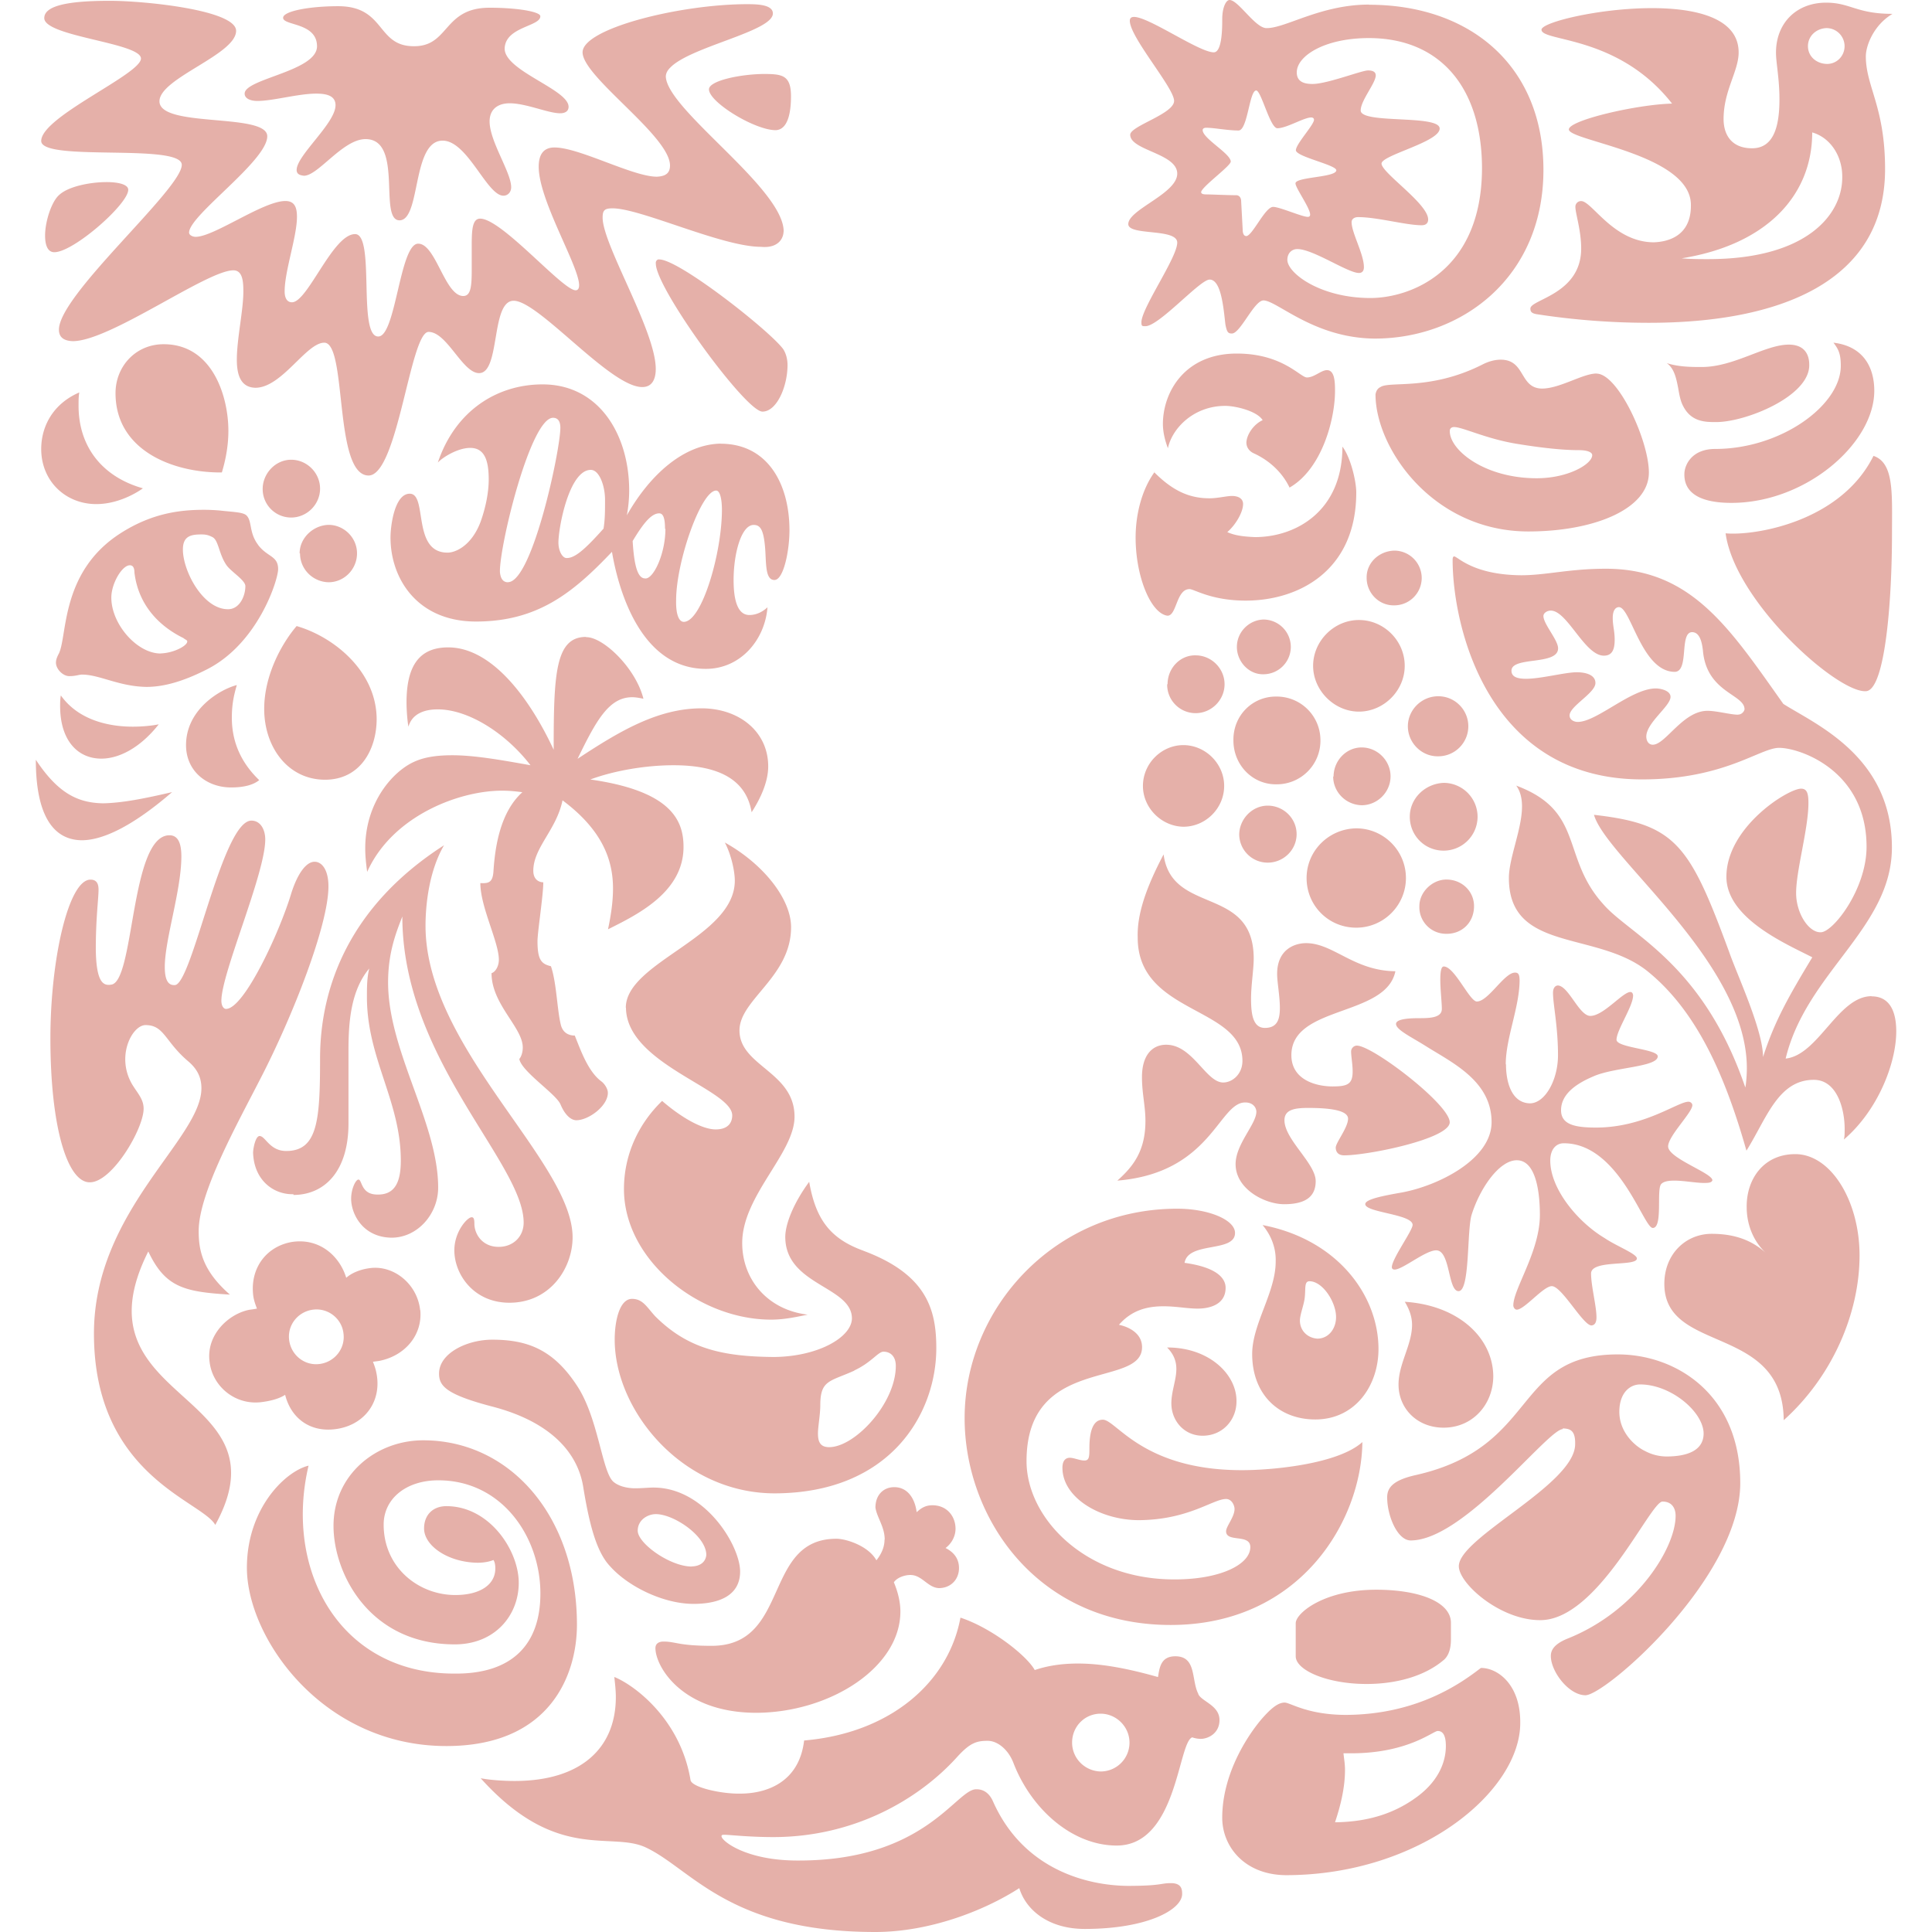 <svg role="img" width="32px" height="32px" viewBox="0 0 24 24" xmlns="http://www.w3.org/2000/svg"><title>Unilever</title><path fill="#e5b0a9" d="M21.436 6.625c.115.847 1.392 1.99 1.746 1.961.234-.019.321-1.105.321-1.961 0-.488.029-.875-.23-.962-.411.828-1.488.995-1.837.962zm.072-.378c.928 0 1.775-.741 1.775-1.392 0-.301-.143-.555-.507-.598.062.081.091.139.091.287 0 .493-.746 1.033-1.56 1.033-.297 0-.383.206-.383.311-.005.258.234.359.584.359zm-.196-1.004c-.124 0-.301 0-.402-.196-.034-.062-.048-.139-.062-.22-.024-.124-.048-.249-.143-.316.153.048.306.048.435.048.402 0 .785-.278 1.081-.278.196 0 .254.124.254.249.01.392-.789.713-1.153.713h-.01zM1.373 12.232c.301 0 .239-1.856.732-1.856.115 0 .148.115.148.263 0 .421-.206 1.033-.206 1.373 0 .172.048.23.124.225.215 0 .588-2.043.952-2.043.115 0 .172.115.172.234 0 .426-.545 1.66-.545 2.004 0 .057.024.101.058.101.225 0 .67-.962.813-1.445.081-.249.187-.383.287-.383.091 0 .172.101.172.306 0 .483-.445 1.612-.837 2.373-.301.588-.775 1.435-.775 1.909 0 .239.048.493.388.789-.569-.034-.804-.091-1.014-.536-.952 1.894 1.76 1.713.832 3.397-.167-.301-1.507-.612-1.507-2.377 0-1.526 1.335-2.416 1.335-3.047 0-.124-.043-.23-.158-.33-.297-.249-.301-.455-.536-.455-.167 0-.373.392-.163.742.072.115.139.182.139.297 0 .249-.392.918-.67.914-.277 0-.488-.684-.488-1.789 0-.981.225-1.971.498-1.971.081 0 .1.058.1.124 0 .115-.034.349-.034.742.005.416.096.45.182.44zm2.272 2.612c.373 0 .684-.278.684-.89v-.909c0-.349.029-.741.258-1.014-.029.115-.029.239-.029.354 0 .765.421 1.292.421 2.033 0 .278-.081.426-.292.421-.206 0-.187-.186-.234-.186-.034 0-.091.115-.091.239 0 .182.139.478.502.483.321 0 .579-.292.579-.622 0-.804-.622-1.693-.622-2.55 0-.373.101-.622.177-.818 0 1.77 1.507 3.062 1.507 3.803 0 .168-.124.301-.311.301-.206 0-.301-.163-.301-.287 0-.062-.01-.081-.034-.081-.053 0-.215.177-.215.411 0 .297.239.651.684.651.507 0 .785-.431.785-.813 0-.938-1.827-2.354-1.827-3.87 0-.258.043-.679.23-1-1.177.756-1.54 1.765-1.54 2.65 0 .765-.029 1.148-.421 1.148-.206 0-.258-.186-.33-.186-.053 0-.081.163-.081.206.01.335.244.517.488.517h.014v.009zM19.833 4.64c-.172 0-.455.187-.679.187-.282-.005-.201-.359-.512-.359-.067 0-.148.019-.23.062-.646.325-1.148.201-1.263.278-.029.014-.052.038-.062.091 0 .67.713 1.703 1.899 1.703.813 0 1.497-.277 1.497-.732 0-.397-.383-1.229-.651-1.229zm-.742 1.301c-.655 0-1.086-.354-1.081-.588 0-.029.019-.048.053-.048.105 0 .392.143.765.206.435.072.67.081.784.081.115 0 .167.029.167.062 0 .11-.296.287-.689.287zM3.832 18.207c-.292.072-.765.536-.765 1.268 0 .871.938 2.215 2.478 2.215 1.301 0 1.622-.899 1.622-1.507 0-1.344-.828-2.291-1.909-2.291-.588 0-1.115.43-1.115 1.062 0 .593.445 1.473 1.507 1.473.497 0 .794-.359.794-.765 0-.402-.363-.952-.899-.952-.163 0-.277.105-.277.277 0 .215.297.421.665.426.091 0 .163-.019.196-.034.019.024.024.067.024.105 0 .206-.196.33-.497.33-.455 0-.89-.34-.89-.875 0-.321.278-.55.679-.55.794 0 1.268.708 1.268 1.406 0 .631-.349 1-1.062.995-1.435.005-2.124-1.287-1.818-2.583zm11.055 2.837c-.091-.172-.019-.469-.287-.469-.182 0-.196.144-.215.258-.388-.11-.708-.168-.995-.168-.206 0-.383.029-.536.081-.101-.182-.541-.526-.923-.651-.148.804-.871 1.435-1.942 1.526-.062.526-.474.66-.794.66-.23.005-.598-.076-.617-.167-.124-.756-.698-1.182-.947-1.282.009.081.019.167.019.249 0 .641-.44 1.043-1.258 1.043-.124 0-.297-.01-.421-.034.938 1.043 1.607.66 2.043.856C8.582 23.206 9.046 24 10.873 24c.665 0 1.344-.258 1.789-.545.081.268.359.507.813.507.775 0 1.21-.239 1.21-.435 0-.053-.005-.134-.139-.134s-.115.034-.54.034c-.493-.005-1.296-.196-1.674-1.057-.067-.143-.172-.143-.206-.143-.249 0-.631.885-2.201.885-.655.005-.962-.244-.962-.301 0-.01 0-.019.034-.019.062 0 .306.029.608.029.99 0 1.789-.454 2.272-.981.167-.187.249-.215.392-.215.124 0 .258.11.321.277.22.569.727 1.024 1.282 1.024.751 0 .761-1.282.938-1.344a.344.344 0 00.105.019c.091 0 .234-.067.234-.234 0-.182-.22-.23-.263-.321zm-1.215.962c-.196-.005-.354-.163-.354-.359 0-.201.158-.359.354-.359.196 0 .359.163.359.359a.358.358 0 01-.359.359zm6.425-5.181c-1.311 0-.971 1.148-2.502 1.497-.282.062-.363.153-.363.278 0 .234.129.536.292.536.665 0 1.703-1.383 1.89-1.383v-.009c.078.005.158.012.153.196 0 .502-1.445 1.158-1.445 1.516 0 .215.512.67 1.009.67.722.005 1.368-1.473 1.521-1.473.12 0 .163.086.163.177 0 .402-.488 1.186-1.344 1.526-.177.072-.206.153-.206.215 0 .196.225.488.43.488.249 0 1.923-1.459 1.923-2.636 0-1.105-.799-1.598-1.521-1.598zm.603 1.268a.574.574 0 01-.263-.067c-.115-.053-.321-.225-.321-.488 0-.239.134-.34.258-.34.383 0 .785.34.789.608 0 .215-.206.287-.464.287zM3.727 6.874c0 .196.158.354.354.359.196 0 .354-.163.354-.359 0-.196-.163-.354-.354-.354-.191.005-.359.163-.359.354h.005zm-.464-.799c0 .196.158.354.354.354.196 0 .359-.163.359-.359 0-.196-.163-.359-.359-.359s-.354.172-.354.363zm-.321 2.435c-.206.053-.631.301-.631.746 0 .321.254.526.56.526.163 0 .278-.033.349-.091-.249-.239-.34-.507-.34-.775 0-.177.029-.292.062-.406zm-2.186.129c-.009.043-.009.091-.009.134 0 .421.215.651.512.651.22 0 .483-.134.713-.426-.096.019-.215.029-.321.029-.321 0-.684-.091-.895-.388zm-.311.799c0 .674.206.995.569 1.0.287 0 .67-.206 1.124-.598-.349.081-.617.134-.856.139C.962 9.974.718 9.85.445 9.438zm2.311-3.569c.043-.143.081-.321.081-.517 0-.426-.196-1.076-.804-1.076-.349 0-.598.277-.598.608 0 .708.708.99 1.32.985zm.45.899c-.115-.153-.072-.292-.143-.364-.043-.043-.167-.043-.33-.062a2.24 2.24 0 00-.196-.009c-.292 0-.641.038-1.033.287-.77.488-.66 1.311-.78 1.512-.014.029-.029.062-.029.1 0 .081.091.172.172.167.072 0 .115-.019.153-.019.215 0 .459.148.799.153.206 0 .445-.062.746-.215.641-.321.89-1.115.89-1.248 0-.168-.134-.148-.249-.301zM1.995 8.118c-.292 0-.612-.364-.612-.694 0-.177.134-.402.23-.402.034 0 .057.024.057.091.053.435.344.684.608.813.029.024.048.024.048.043 0 .053-.167.143-.33.148zm.837-.55c-.311 0-.56-.474-.56-.742 0-.167.1-.187.23-.187.062 0 .091.01.139.034.077.043.077.215.177.354.062.081.23.182.23.254 0 .124-.072.287-.215.287zm.852.21c-.196.23-.402.622-.402 1.028 0 .478.297.88.756.88.435 0 .641-.373.641-.756-.005-.603-.545-1.024-.995-1.153zM1.775 6.066s-.258.196-.579.196c-.383 0-.684-.287-.684-.684 0-.278.143-.56.473-.703-.009.053-.009.096-.009.153-.005.502.277.89.799 1.038zM17.489 9.022c0 .206.172.378.378.373.206 0 .373-.168.373-.373s-.167-.373-.373-.373c-.21 0-.378.172-.378.373zm.024 1.124c0 .23.182.421.421.421a.422.422 0 00.421-.421.422.422 0 00-.421-.421c-.23.01-.421.191-.421.421zm-1.282.761c0 .344.273.617.617.617.34 0 .617-.277.617-.617s-.277-.617-.617-.617c-.34.005-.617.278-.617.617zm.33-1.263c0 .196.158.354.354.359.196 0 .359-.163.359-.359s-.163-.359-.359-.359c-.191 0-.349.163-.349.364l-.005-.005zm-1.167.718c0 .196.158.354.354.354s.359-.158.359-.354-.163-.354-.359-.354c-.191 0-.349.163-.354.354zm.918-2.091c0 .306.263.569.569.569s.569-.258.569-.569-.258-.569-.569-.569c-.311 0-.569.263-.569.569zm.665-1.091c0 .182.148.344.344.34a.341.341 0 00.34-.34.341.341 0 00-.34-.34c-.191.005-.349.153-.344.34zm-1.612.856c0 .182.148.344.33.34a.341.341 0 00.34-.34.341.341 0 00-.34-.34c-.177.005-.33.153-.33.34zm-.043 1.162c0 .306.239.55.536.545a.542.542 0 00.545-.545.542.542 0 00-.545-.545c-.297-.005-.541.234-.536.545zm-1.124.565c0 .273.23.502.502.507.278 0 .507-.23.507-.507 0-.278-.234-.507-.507-.507-.268 0-.502.225-.502.507zm.301-1.258c0 .196.158.354.354.354s.359-.163.359-.359-.163-.359-.359-.359c-.191-.005-.349.158-.349.359h-.005v.005zm3.133 2.751c0-.177.163-.33.335-.33.196 0 .344.148.344.33 0 .206-.153.349-.349.344a.331.331 0 01-.33-.344zm.301 9.367c.072-.062.091-.163.091-.258v-.206c0-.258-.392-.411-.928-.411-.651 0-1.0.292-1.0.416v.411c0 .172.388.344.88.344.378 0 .727-.101.957-.297zm.464.096c-.23.177-.775.579-1.674.584-.483 0-.694-.153-.765-.153-.091 0-.186.091-.287.206-.21.249-.488.713-.488 1.225 0 .354.273.708.789.713 1.669 0 2.913-1.043 2.913-1.89.005-.48-.283-.686-.488-.684zm-.842 1.636c-.225.153-.526.277-.971.282.072-.215.124-.435.124-.651 0-.072-.01-.124-.019-.206h.115c.698-.005 1.004-.282 1.057-.277.043 0 .1.024.1.187 0 .196-.091.454-.407.665zm1.153-9.132c0 .215.067.478.297.483.186 0 .349-.287.349-.598 0-.359-.062-.631-.062-.775 0-.062.029-.091.062-.091.134.009.263.378.402.378.163 0 .402-.297.497-.297.029 0 .034.034.034.043 0 .134-.206.431-.206.55 0 .1.512.115.512.206 0 .134-.541.134-.799.249-.249.105-.402.239-.402.421s.182.215.435.215c.598 0 1.014-.321 1.148-.321.029 0 .048.024.048.043 0 .091-.301.383-.301.512 0 .148.55.33.55.421-.01.029-.043.033-.105.033-.1 0-.249-.029-.368-.029-.072 0-.134.01-.163.043-.062.067.024.545-.105.545-.115 0-.421-1.052-1.105-1.052-.101 0-.168.081-.168.215 0 .354.344.765.674.962.148.101.402.196.402.254 0 .105-.569.01-.569.187 0 .158.067.402.067.545 0 .043-.01.096-.062.1-.105 0-.368-.488-.493-.488-.105 0-.34.292-.435.292-.024 0-.043-.029-.043-.053 0-.206.33-.67.33-1.124 0-.215-.029-.679-.287-.679-.215 0-.454.34-.56.674-.062.196-.019.952-.163.952-.134 0-.101-.507-.278-.507-.134 0-.416.239-.517.239-.019 0-.034-.01-.034-.029 0-.105.258-.455.258-.526 0-.134-.588-.153-.588-.258 0-.062.23-.105.445-.143.454-.081 1.124-.411 1.124-.875 0-.517-.497-.742-.828-.952-.167-.105-.359-.196-.359-.268 0-.072.215-.072.301-.072.134 0 .268-.01.268-.115 0-.081-.019-.239-.019-.364 0-.091.009-.163.043-.163.134 0 .321.435.411.435.143 0 .34-.359.474-.359.043 0 .057.024.057.105-.005.335-.172.713-.172 1.033zm-4.253-2.607c.101.756 1.119.378 1.119 1.292 0 .134-.033.33-.033.497 0 .196.024.364.172.364.153 0 .186-.105.186-.249s-.034-.321-.034-.421c0-.311.225-.383.359-.383.34 0 .593.344 1.11.349-.115.569-1.292.421-1.292 1.043 0 .306.306.388.512.388.186 0 .249-.029.249-.186 0-.091-.019-.187-.019-.249 0-.034.029-.072.072-.072.196 0 1.153.732 1.153.952 0 .206-1.014.411-1.311.411-.091 0-.105-.062-.105-.096 0-.062.153-.249.153-.359 0-.081-.134-.134-.493-.134-.167 0-.297.019-.297.153 0 .239.388.536.388.756 0 .177-.105.287-.392.287-.239 0-.603-.187-.603-.498 0-.249.258-.497.258-.651 0-.043-.034-.115-.139-.115-.33 0-.421.875-1.588.971.187-.167.349-.359.349-.741 0-.187-.043-.34-.043-.545 0-.268.124-.402.301-.402.33 0 .493.469.708.469.115 0 .239-.105.239-.268 0-.679-1.301-.579-1.301-1.531-.009-.268.086-.588.321-1.033zm2.995 5.554c.062.101.091.196.091.287 0 .249-.168.483-.168.742 0 .297.23.536.56.536.364 0 .617-.292.617-.641-.005-.478-.435-.88-1.1-.923zm-2.952.569c.091.091.115.182.115.268 0 .134-.062.277-.062.426 0 .215.158.402.388.402.249 0 .421-.196.421-.426.005-.335-.34-.67-.856-.67h-.005zm.215-1.052c.411.057.512.196.512.311 0 .196-.177.258-.349.258-.124 0-.268-.029-.421-.029-.196 0-.392.043-.555.23.115.024.287.101.287.278 0 .517-1.435.091-1.435 1.416 0 .708.732 1.473 1.842 1.469.569 0 .938-.187.938-.402 0-.168-.301-.053-.301-.196 0-.062.105-.177.105-.277 0-.043-.034-.124-.105-.124-.163 0-.464.258-1.081.263-.483 0-.952-.278-.952-.651 0-.081.034-.124.091-.124.052 0 .124.034.182.034.053 0 .062-.034.062-.134s0-.373.167-.373.493.627 1.727.627c.407 0 1.201-.081 1.497-.349-.01.981-.775 2.272-2.382 2.272-1.665 0-2.559-1.339-2.559-2.569 0-1.363 1.115-2.602 2.641-2.602.392 0 .718.139.718.301 0 .249-.584.101-.627.373zm.971-.469c.124.148.168.311.163.454 0 .383-.292.775-.292 1.148 0 .502.33.813.784.813.497 0 .785-.421.785-.875 0-.66-.502-1.359-1.44-1.54zm.679 1.411c-.124-.01-.215-.101-.215-.225 0-.067.043-.177.057-.263.019-.12-.01-.225.062-.225.163 0 .33.258.33.445 0 .143-.091.268-.234.268zM8.95 5.511c-.455.009-.875.383-1.163.89a1.697 1.697 0 00.029-.306c0-.694-.373-1.32-1.076-1.32-.569 0-1.086.33-1.301.971.062-.067.249-.182.402-.182.177 0 .23.153.23.392 0 .163-.038.349-.101.526-.11.292-.306.383-.411.383-.445 0-.244-.732-.469-.732-.187 0-.239.392-.239.545 0 .507.33 1.043 1.062 1.043.775 0 1.215-.368 1.689-.866.091.536.383 1.454 1.167 1.454.426 0 .732-.354.765-.765-.057.053-.134.096-.225.096-.163 0-.196-.23-.196-.435 0-.33.096-.684.249-.684.081 0 .124.053.143.292.014.187 0 .392.115.392s.187-.368.187-.617c0-.574-.268-1.076-.856-1.076zM6.31 7.233c-.076 0-.096-.072-.1-.134 0-.349.383-1.909.66-1.909.067 0 .091.053.091.124 0 .278-.349 1.918-.651 1.918zm1.186-.665c-.23.258-.354.364-.454.364-.053.005-.105-.086-.105-.191 0-.191.134-.904.402-.904.105 0 .177.196.177.373 0 .134 0 .244-.019.359zm.521.617c-.091.005-.139-.143-.158-.464.143-.239.239-.344.33-.344.038 0 .072.034.072.187v.005h.005c0 .311-.148.622-.249.617zm.478.54c-.057 0-.1-.081-.096-.268 0-.483.311-1.363.497-1.363.053 0 .072.124.072.239 0 .536-.249 1.392-.474 1.392zm-1.215.187c-.383 0-.402.464-.402 1.402-.287-.617-.756-1.272-1.311-1.272-.373 0-.517.249-.517.684 0 .091.01.23.024.301.043-.153.186-.215.363-.215.383 0 .847.297 1.153.694-.349-.062-.689-.124-.971-.124-.177 0-.34.019-.474.081-.258.115-.608.497-.608 1.076 0 .091.009.182.024.292.311-.694 1.139-1.009 1.674-1.009.105 0 .182.01.254.019-.277.249-.34.684-.359.981-.009.143-.062.153-.163.148 0 .297.23.732.23.952 0 .081-.043.153-.091.167 0 .388.388.674.388.923 0 .062-.019.115-.043.143.029.158.459.435.512.565.067.158.148.196.196.196.153 0 .392-.177.392-.34 0-.053-.043-.115-.081-.143-.167-.124-.258-.392-.33-.569-.062 0-.144-.024-.172-.129-.048-.187-.053-.526-.124-.732-.115-.029-.167-.072-.167-.311 0-.115.072-.569.072-.732-.053 0-.124-.033-.124-.143 0-.287.287-.507.363-.875.507.378.627.756.627 1.095 0 .177-.029.349-.062.507.373-.186.938-.464.938-1.024 0-.33-.153-.694-1.158-.837.311-.115.703-.177 1.033-.177.569 0 .904.182.971.584.115-.177.206-.383.206-.569 0-.435-.364-.722-.828-.722-.545 0-1.024.287-1.54.627.234-.483.392-.765.679-.765.043 0 .091.009.139.019-.096-.383-.502-.77-.713-.765zm15.021 6.425c.445 0 .799.584.799 1.258 0 .722-.34 1.507-.942 2.047-.01-1.201-1.483-.818-1.483-1.693 0-.373.268-.622.588-.622.287 0 .502.081.674.239-.163-.153-.239-.364-.239-.569-.005-.349.21-.66.603-.66zm-6.616-9.118c-.072-.115-.34-.177-.464-.177-.392 0-.66.277-.713.526-.034-.091-.062-.196-.062-.301 0-.392.268-.875.918-.875.569 0 .789.297.871.297.091 0 .177-.091.249-.091.096 0 .1.148.1.258 0 .354-.163.971-.565 1.201-.072-.153-.215-.321-.445-.426-.062-.029-.091-.081-.091-.134.005-.105.096-.23.201-.277zm-1.344.65c.23.23.435.321.684.321.101 0 .215-.029.278-.029.081 0 .139.033.139.1 0 .101-.091.258-.196.349.105.048.23.057.344.062.507 0 1.086-.321 1.086-1.124.105.139.172.435.172.569 0 .971-.713 1.344-1.373 1.344-.43 0-.641-.143-.698-.143-.168 0-.158.34-.278.33-.206-.033-.392-.488-.392-.971 0-.287.077-.598.239-.818h-.005v.009zM6.712.201c0-.053-.268-.105-.631-.105-.579 0-.497.483-.942.478-.464 0-.349-.497-.938-.497-.359 0-.684.062-.684.144 0 .1.421.057.421.354 0 .311-.899.402-.899.588 0 .058.067.091.158.091.196 0 .507-.091.732-.091.124 0 .239.024.239.144 0 .225-.483.622-.483.804 0 .057.048.067.091.072.177 0 .483-.455.765-.455.474 0 .158 1.005.421 1.009.268 0 .153-.99.536-.99.311 0 .55.684.756.684.053 0 .096-.043.096-.105 0-.187-.268-.569-.268-.818 0-.153.105-.225.249-.225.206 0 .478.124.627.124.053 0 .105-.019.105-.081 0-.215-.794-.445-.794-.722C6.276.33 6.716.33 6.712.201zm2.095.909c0 .158.56.502.823.507.153 0 .196-.206.196-.421 0-.268-.115-.277-.349-.277-.297.005-.67.086-.67.191zm.928 1.765c0-.536-1.445-1.507-1.464-1.923 0-.038.019-.077.053-.11C8.572.579 9.601.392 9.601.167c0-.115-.215-.115-.321-.115-.828 0-2.043.301-2.043.598 0 .306 1.086 1.038 1.086 1.406 0 .101-.062.134-.163.139-.301 0-.962-.363-1.272-.363-.143 0-.196.096-.196.239 0 .421.502 1.234.502 1.473 0 .029-.009.062-.043.062-.163 0-.918-.89-1.186-.89-.096 0-.105.134-.105.33v.301c0 .206-.01.33-.105.33-.23 0-.34-.65-.56-.65-.23 0-.277 1.158-.497 1.153-.258 0-.034-1.272-.287-1.272-.278 0-.588.847-.784.847-.072 0-.091-.072-.091-.134 0-.258.153-.679.153-.928 0-.124-.034-.196-.144-.196-.277 0-.885.445-1.115.445-.033 0-.081-.019-.081-.053 0-.215.971-.89.971-1.196 0-.296-1.339-.1-1.339-.435 0-.287.952-.579.952-.875 0-.258-1.134-.373-1.569-.373C.837.01.55.072.55.225c0 .23 1.201.306 1.201.502s-1.239.722-1.239 1.024c0 .263 1.746.024 1.746.297 0 .301-1.526 1.612-1.526 2.047 0 .1.067.139.172.143.464 0 1.665-.88 1.995-.88.115 0 .124.139.124.263 0 .234-.081.589-.081.847 0 .206.057.344.23.349.33 0 .631-.56.856-.56.287 0 .115 1.646.55 1.65.364 0 .517-1.784.746-1.784s.421.512.627.512c.268 0 .143-.899.43-.899.311 0 1.201 1.076 1.598 1.072.124 0 .167-.101.167-.225 0-.474-.66-1.54-.66-1.88 0-.091.024-.115.124-.115.349 0 1.359.478 1.842.478.182.019.277-.072.282-.191zm-8.142-.517c0 .177-.679.775-.918.775-.091 0-.115-.105-.115-.206 0-.177.081-.426.177-.507.115-.105.383-.158.588-.158.129 0 .268.024.268.096zm6.554.918c0 .306 1.119 1.842 1.325 1.837.177 0 .311-.311.311-.579 0-.072-.019-.143-.053-.196-.163-.225-1.292-1.115-1.54-1.115-.024-.005-.048.019-.043.053zM23.507.172c-.445 0-.521-.139-.823-.139-.364 0-.622.249-.622.622 0 .124.043.321.043.579 0 .316-.062.608-.34.608-.254 0-.354-.167-.354-.363 0-.354.187-.593.187-.828 0-.426-.526-.55-1.076-.55-.66 0-1.373.177-1.373.268 0 .153.952.062 1.622.918-.435.01-1.282.206-1.282.321 0 .143 1.516.306 1.516.938.005.416-.33.459-.459.464-.502 0-.77-.512-.904-.512a.07.07 0 00-.072.072c0 .081.072.292.072.517 0 .569-.631.631-.631.746 0 .043.019.062.091.072a9.153 9.153 0 001.383.105c1.612 0 2.932-.502 2.932-1.909 0-.775-.239-1.024-.239-1.402 0-.124.091-.383.33-.526zm-2.287 3.047c-.1 0-.215 0-.33-.01 1.043-.167 1.622-.77 1.622-1.564.234.067.378.306.373.56 0 .464-.445 1.014-1.665 1.014zM22.689.794c-.129-.005-.23-.096-.23-.22 0-.129.105-.22.23-.225a.225.225 0 01.225.225c0 .124-.101.225-.225.22zm.56 11.581c-.416 0-.66.732-1.067.775.258-1.072 1.32-1.622 1.32-2.622 0-1.134-.952-1.531-1.349-1.784-.665-.938-1.139-1.679-2.205-1.679-.455 0-.742.081-1.052.081-.603-.005-.789-.234-.832-.234-.01 0-.019.01-.019.043 0 .828.435 2.727 2.353 2.727 1.024 0 1.464-.392 1.703-.392.258 0 1.086.282 1.086 1.229 0 .526-.416 1.062-.569 1.062-.148.005-.306-.234-.306-.488 0-.282.153-.799.153-1.119 0-.12-.019-.177-.091-.177-.163 0-.928.478-.928 1.095 0 .526.775.847 1.067 1-.292.483-.469.794-.612 1.239 0-.335-.321-1.019-.421-1.306-.493-1.339-.665-1.588-1.679-1.703.153.536 1.899 1.827 1.899 3.148 0 .081-.009.196-.019.239-.526-1.54-1.43-1.894-1.76-2.272-.536-.588-.23-1.158-1.086-1.478.053.072.072.163.072.258 0 .282-.163.641-.163.89 0 .928 1.091.651 1.722 1.158.622.502.971 1.32 1.229 2.229.249-.397.392-.88.837-.88.287 0 .383.359.383.608 0 .053 0 .101-.01.134.426-.364.651-.952.651-1.344 0-.263-.091-.435-.306-.435zm-1.66-3.497c-.091 0-.263-.048-.378-.048-.306 0-.521.421-.679.421-.057 0-.081-.053-.081-.101 0-.172.301-.378.301-.493 0-.081-.129-.105-.182-.105-.306 0-.732.416-.971.416-.043 0-.101-.024-.101-.081 0-.115.321-.278.321-.402 0-.11-.139-.134-.23-.134-.148 0-.445.081-.631.081-.1 0-.182-.019-.182-.1 0-.182.579-.062.579-.278 0-.105-.182-.301-.182-.402 0-.038.048-.067.091-.067.206 0 .421.56.66.56.105 0 .134-.081.134-.196s-.024-.172-.024-.273c0-.105.043-.134.077-.134.148 0 .282.804.694.804.182-.005.053-.493.215-.493.101 0 .124.143.134.225.043.526.517.545.517.732 0 .019-.029.067-.081.067zM17.006.057c-.598 0-1.033.292-1.268.292-.139.01-.354-.349-.464-.349-.043 0-.091.091-.091.239 0 .1 0 .411-.105.411-.215 0-1.043-.612-1.043-.392 0 .206.55.832.55.995s-.545.311-.545.421c0 .196.584.23.584.483 0 .249-.608.445-.608.627 0 .148.608.048.608.23 0 .186-.445.813-.445.99 0 .048.01.048.048.048.167.005.679-.579.799-.579.143 0 .172.344.196.555.019.1.034.115.081.115.105 0 .277-.411.392-.411.168 0 .627.469 1.383.474 1.076 0 2.095-.756 2.095-2.095 0-1.292-.909-2.052-2.167-2.052zm-1.526 2.875c-.029 0-.043-.034-.043-.081l-.019-.354c0-.034-.019-.072-.062-.072-.105 0-.311-.01-.373-.01-.043 0-.062-.01-.062-.029.009-.067.363-.321.368-.378 0-.1-.349-.287-.349-.392 0-.019.019-.029.043-.029.101 0 .263.034.402.034.115 0 .134-.497.22-.497.062 0 .172.469.263.469.115 0 .33-.134.421-.134.019 0 .034.01.034.029 0 .062-.225.301-.225.378 0 .081.502.182.502.249 0 .091-.507.081-.507.163 0 .057.182.306.182.387 0 .019-.01.029-.029.029-.072 0-.349-.124-.431-.124-.1 0-.258.363-.335.363zm1.545.77c-.627 0-1.033-.311-1.033-.474 0-.081.053-.134.124-.134.196 0 .627.297.765.297.034 0 .062-.019.062-.072 0-.163-.153-.426-.153-.56 0-.034.029-.062.081-.062.239 0 .593.101.789.101.062 0 .081-.034.081-.072 0-.196-.579-.579-.579-.694 0-.105.722-.268.722-.435 0-.177-.981-.053-.981-.225 0-.124.187-.34.187-.435 0-.043-.034-.062-.096-.062-.081 0-.507.168-.689.168-.091 0-.196-.019-.196-.144 0-.206.349-.426.895-.426.88 0 1.406.608 1.406 1.622-.005 1.287-.899 1.607-1.387 1.607zm-6.037 15.423c0 .081-.029.167-.101.258-.096-.177-.373-.268-.497-.268-.918 0-.569 1.33-1.55 1.33-.411 0-.445-.053-.598-.053-.062 0-.1.029-.1.081 0 .23.33.799 1.244.804.918 0 1.799-.56 1.799-1.258 0-.115-.029-.239-.081-.363.034-.053.124-.091.206-.091.144 0 .215.158.354.163.144 0 .249-.105.249-.249 0-.115-.062-.196-.167-.249.072-.053.124-.143.124-.239 0-.153-.105-.292-.287-.292-.081 0-.134.029-.196.086-.019-.158-.105-.311-.278-.311-.134 0-.234.096-.234.254.019.124.115.239.115.397zm-2.87-.646c-.062 0-.143.009-.23.009-.081 0-.196-.019-.268-.081-.143-.124-.186-.794-.454-1.196-.292-.445-.612-.569-1.052-.569-.311 0-.66.167-.66.421 0 .153.086.258.65.407.713.182 1.076.56 1.143 1.014.072.435.158.789.33.971.225.254.665.469 1.038.469.321 0 .579-.105.579-.402 0-.321-.435-1.043-1.076-1.043zm.474.981c-.268 0-.67-.287-.67-.445 0-.134.124-.206.225-.206.225 0 .627.273.627.507-.005.062-.048.139-.182.143zm2.134-3.923c-.411-.148-.593-.388-.674-.856-.201.273-.297.531-.297.684 0 .603.828.612.828 1.014-.005.234-.421.474-.971.478-.641-.005-1.072-.105-1.474-.507-.105-.115-.153-.215-.287-.215-.153 0-.215.268-.215.507 0 .875.832 1.909 1.99 1.909 1.445-.005 2.005-1 2.005-1.803 0-.469-.11-.914-.904-1.21zm-.426 2.44c-.115 0-.139-.072-.139-.172 0-.081.029-.234.029-.349 0-.316.12-.292.426-.431h-.005c.215-.1.297-.234.364-.234.081 0 .153.053.153.177 0 .464-.507 1.009-.828 1.009zM7.774 12.519c0-.569 1.354-.875 1.354-1.579 0-.115-.043-.321-.124-.474.474.263.823.698.823 1.052 0 .617-.641.899-.641 1.282 0 .445.684.512.684 1.072 0 .455-.65.981-.65 1.569 0 .459.321.832.813.89-.163.034-.301.062-.455.062-.899 0-1.827-.742-1.827-1.622 0-.435.187-.818.474-1.095.249.215.502.354.665.354.143 0 .206-.072.206-.177-.01-.325-1.315-.636-1.32-1.335zM5.219 16.274c-.034-.321-.325-.56-.622-.521-.115.014-.225.057-.296.12-.081-.268-.33-.497-.674-.445-.311.053-.517.316-.483.651.005.057.024.115.048.177 0 0-.053.01-.091.014-.258.048-.545.311-.497.651.038.306.321.536.641.497.115-.014.225-.043.297-.091.072.287.306.469.627.426.33-.043.55-.301.517-.631-.01-.091-.029-.143-.053-.206 0 0 .043-.005.076-.01.321-.062.541-.321.512-.631zm-1.249.67c-.187.024-.354-.11-.378-.297s.11-.354.297-.378c.191-.024.359.115.378.297.024.186-.11.354-.297.378z"/></svg>